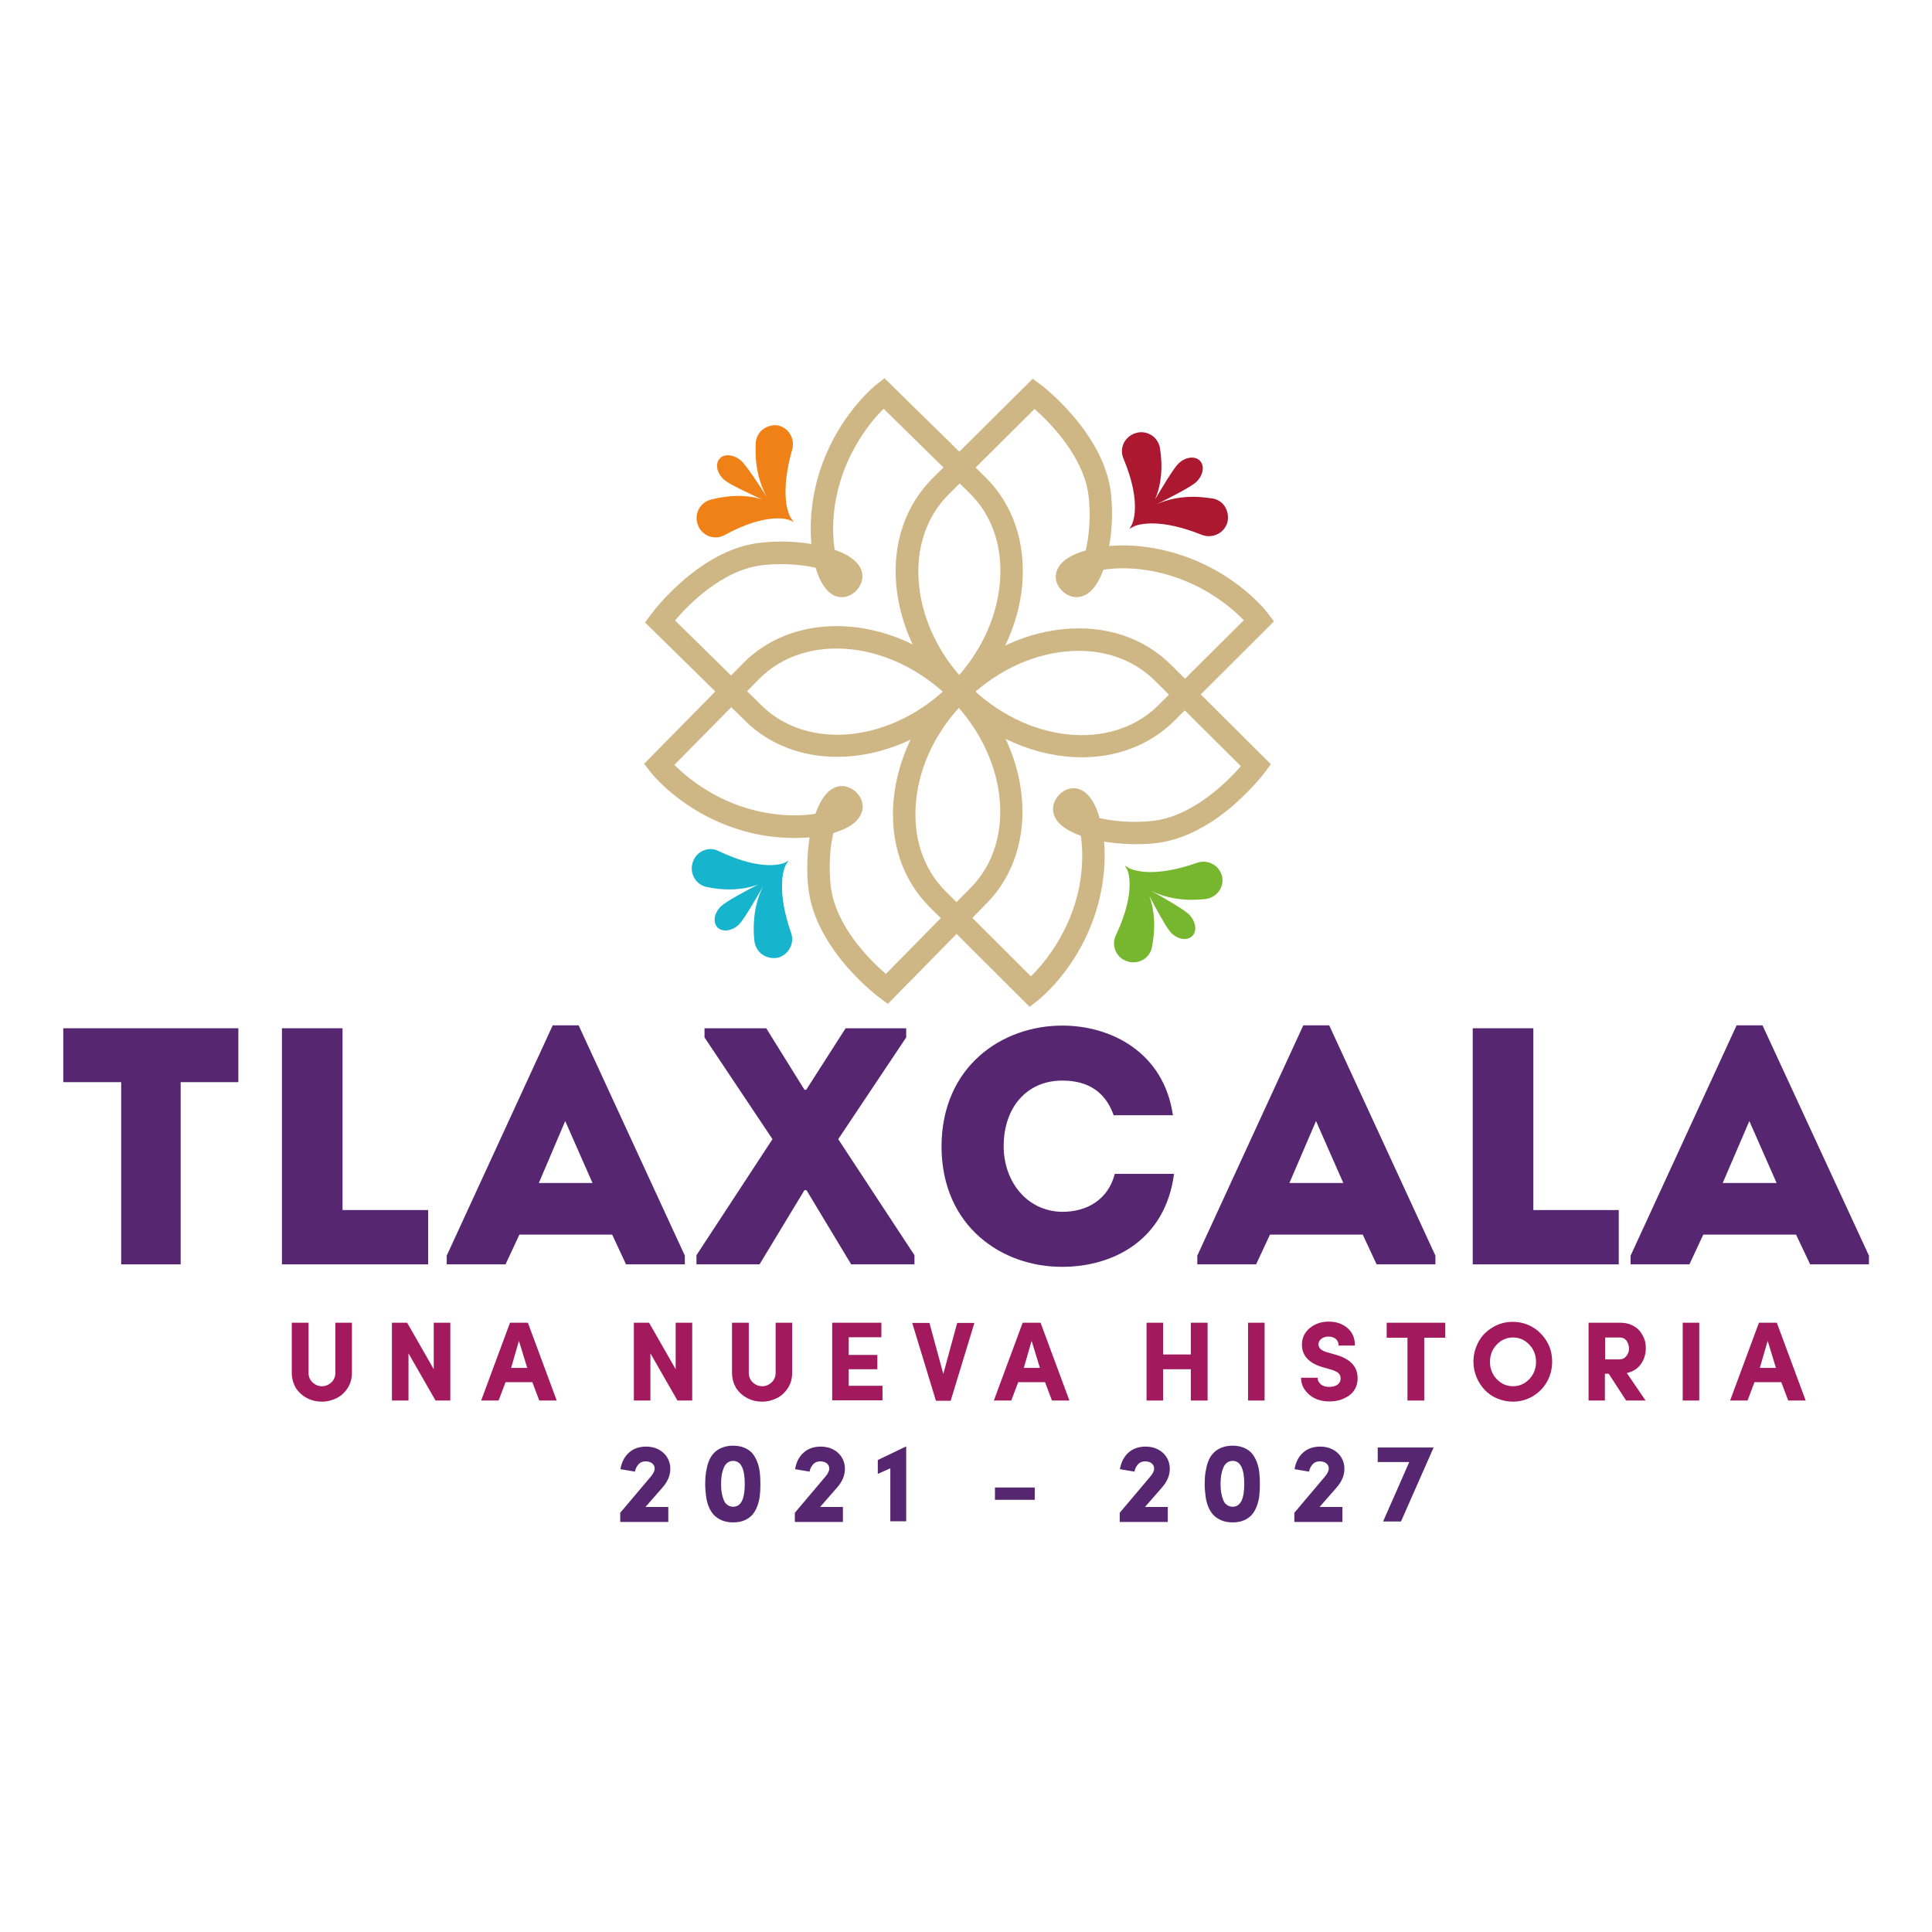 <?xml version="1.0" encoding="utf-8"?>
<!-- Generator: Adobe Illustrator 27.1.0, SVG Export Plug-In . SVG Version: 6.00 Build 0)  -->
<svg version="1.1" id="_x34_57bf273-24a3-4fd8-a857-e9b918267d6a"
	 xmlns="http://www.w3.org/2000/svg" xmlns:xlink="http://www.w3.org/1999/xlink" x="0px" y="0px" viewBox="0 0 864.1 864.1"
	 style="enable-background:new 0 0 864.1 864.1;" xml:space="preserve">
<style type="text/css">
	.st0{display:none;opacity:0.5;}
	.st1{display:inline;fill:url(#SVGID_1_);}
	.st2{display:none;fill:#F5F5F5;}
	.st3{display:none;fill:#38D39F;}
	.st4{display:none;fill:#333333;}
	.st5{display:none;opacity:0.1;enable-background:new    ;}
	.st6{display:none;fill:#FDB797;}
	.st7{fill:#AB182F;}
	.st8{fill:#EF8117;}
	.st9{fill:#76B72F;}
	.st10{fill:#17B4CD;}
	.st11{fill:#CFB685;}
	.st12{fill:#572671;}
	.st13{enable-background:new    ;}
	.st14{fill:#A2195E;}
</style>
<g class="st0">
	
		<linearGradient id="SVGID_1_" gradientUnits="userSpaceOnUse" x1="432.1" y1="750.982" x2="432.1" y2="52.982" gradientTransform="matrix(1 0 0 1 0 30.118)">
		<stop  offset="0" style="stop-color:#808080;stop-opacity:0.25"/>
		<stop  offset="0.54" style="stop-color:#808080;stop-opacity:0.12"/>
		<stop  offset="1" style="stop-color:#808080;stop-opacity:0.1"/>
	</linearGradient>
	<circle class="st1" cx="432.1" cy="432.1" r="349"/>
</g>
<circle class="st2" cx="432.8" cy="429.9" r="341.6"/>
<path class="st3" d="M433.1,772.9c66.8,0.1,132.1-19.4,187.8-56.2c-12.6-68.8-60.5-72.7-60.5-72.7H296.2c0,0-45.2,3.7-59.3,67
	C294.3,751.4,362.9,773,433.1,772.9z"/>
<circle class="st4" cx="429.5" cy="422.7" r="164.9"/>
<path class="st5" d="M376.2,560h105.7l0,0v84.5c0,29.2-23.6,52.8-52.8,52.8l0,0c-29.2,0-52.8-23.7-52.8-52.8l0,0L376.2,560
	L376.2,560L376.2,560z"/>
<path class="st6" d="M379.6,556.1h99c1.9,0,3.4,1.5,3.4,3.4l0,0v81.2c0,29.2-23.6,52.8-52.8,52.8l0,0l0,0
	c-29.2,0-52.8-23.7-52.8-52.8l0,0v-81.2C376.3,557.6,377.8,556.1,379.6,556.1z"/>
<path class="st5" d="M376.4,599.9c34.1,12.7,71.5,12.8,105.7,0.3v-13H376.4V599.9z"/>
<circle class="st6" cx="429.5" cy="455.5" r="151.5"/>
<path class="st5" d="M321.6,317.8c0,0,63.8,129.6,243.9,54.3l-41.9-65.7l-74.3-26.7L321.6,317.8z"/>
<path class="st4" d="M321.6,315.9c0,0,63.8,129.6,243.9,54.3l-41.9-65.7l-74.3-26.7L321.6,315.9z"/>
<path class="st4" d="M321,307.1c4.3-13.3,11.7-25.4,21.7-35.3c29.8-29.5,78.6-35.7,103.7-69.2c6,9.3,1.4,23.6-9,27.6
	c24-0.2,51.8-2.3,65.4-22c6.8,15.9,3.9,34.4-7.6,47.4c21.3,1,44,15.4,45.3,36.6c0.9,14.2-8,27.6-19.6,35.7
	c-11.6,8.1-25.7,11.9-39.6,14.9C441,351.8,294.6,389.2,321,307.1z"/>
<ellipse class="st6" cx="278" cy="455.4" rx="14.1" ry="26.4"/>
<ellipse class="st6" cx="580.9" cy="455.4" rx="14.1" ry="26.4"/>
<g>
	<g>
		<path class="st7" d="M547.8,226.5c-1.3-2-3.4-3.3-5.8-3.6c-2.9-0.4-5.6-0.7-8.3-0.7c-5.9,0-11.4,1.1-16.3,3.3
			c5-2.5,15.3-7.7,17.6-9.9c3.1-2.9,3.9-7.2,1.7-9.5s-6.5-1.8-9.6,1.2c-2.2,2.1-7.5,11-10.5,16.1c2.8-6.7,3.6-14.4,2.2-23
			c-0.7-4.1-4.2-7.1-8.4-7.1c-0.7,0-1.4,0.1-2.1,0.3c-2.4,0.6-4.4,2.2-5.6,4.4c-1.1,2.2-1.2,4.7-0.3,6.9c8.8,20.9,3.8,29.7,3.8,29.8
			l-1,1.8l1.8-1c0,0,2.6-1.4,8.2-1.4c6.3,0,13.8,1.7,22.3,5.1c1,0.4,2.1,0.6,3.2,0.6l0,0c3.9,0,7.3-2.6,8.3-6.3
			C549.5,230.9,549.1,228.5,547.8,226.5"/>
		<path class="st8" d="M341,192.2c-1.8,1.5-2.9,3.7-3,6.1c-0.1,2.9-0.1,5.7,0.2,8.3c0.6,5.9,2.3,11.2,4.9,15.9
			c-3-4.8-9.3-14.4-11.7-16.5c-3.2-2.8-7.6-3.2-9.6-0.8c-2.1,2.4-1.1,6.6,2.1,9.4c2.3,2,11.7,6.4,17,8.8c-6.9-2.2-14.7-2.1-23.1,0.1
			c-4,1.1-6.6,4.9-6.2,9.1c0.1,0.7,0.2,1.4,0.5,2.1c0.8,2.3,2.6,4.2,4.9,5.1c2.3,0.9,4.8,0.7,6.9-0.4c19.9-10.9,29.2-6.8,29.2-6.8
			l1.9,0.9l-1.2-1.7c0,0-1.7-2.4-2.3-8c-0.6-6.3,0.3-13.9,2.8-22.7c0.3-1.1,0.4-2.2,0.3-3.3l0,0c-0.4-3.9-3.3-7-7.1-7.6
			C345.2,190,342.9,190.7,341,192.2"/>
		<path class="st9" d="M545.1,398.7c-1.4,1.9-3.6,3.1-5.9,3.4c-2.9,0.3-5.6,0.4-8.3,0.3c-5.9-0.3-11.3-1.6-16.1-4
			c4.9,2.7,14.9,8.4,17.1,10.7c3,3.1,3.6,7.4,1.3,9.6s-6.5,1.5-9.5-1.6c-2.1-2.2-7-11.3-9.7-16.5c2.5,6.8,2.9,14.6,1.2,23.1
			c-0.8,4.1-4.5,6.9-8.8,6.7c-0.7,0-1.4-0.2-2.1-0.4c-2.4-0.7-4.3-2.4-5.3-4.6s-1-4.7,0-6.9c9.7-20.5,5.2-29.5,5.1-29.6l-1-1.8
			l1.7,1.1c0,0,2.5,1.5,8.1,1.8c6.3,0.3,13.9-1.1,22.5-4.1c1.1-0.4,2.1-0.5,3.2-0.5l0,0c3.9,0.2,7.2,2.9,8,6.7
			C547.1,394.4,546.5,396.8,545.1,398.7"/>
		<path class="st10" d="M340.8,426.8c-1.9-1.4-3.1-3.6-3.4-6c-0.3-2.9-0.4-5.6-0.2-8.3c0.3-5.9,1.7-11.3,4.1-16.1
			c-2.8,4.9-8.5,14.8-10.8,17.1c-3.1,3-7.4,3.5-9.6,1.3c-2.2-2.3-1.5-6.5,1.6-9.5c2.2-2.1,11.3-7,16.6-9.7
			c-6.8,2.5-14.6,2.9-23.1,1.1c-4.1-0.9-6.8-4.6-6.6-8.8c0-0.7,0.2-1.4,0.4-2.1c0.7-2.4,2.4-4.3,4.6-5.3s4.7-1,6.9,0.1
			c20.5,9.8,29.5,5.3,29.6,5.3l1.8-1l-1.1,1.7c0,0-1.6,2.5-1.8,8.1c-0.3,6.3,1,13.9,4,22.5c0.4,1.1,0.5,2.1,0.5,3.2l0,0
			c-0.2,3.9-3,7.2-6.7,8C345.2,428.8,342.7,428.2,340.8,426.8"/>
		<g>
			<path class="st11" d="M374.4,338.5c-15.4,0-30-5.2-40.9-15.9l-45-44.2l2.6-3.5c0.2-0.3,5.4-7.4,14-14.9
				c11.7-10.2,23.6-16.1,35.4-17.3c7.3-0.8,15.2-0.6,22.4,0.6c-0.6-6.8-0.3-14.5,1.1-22.1c6-31.6,27.2-48.6,28.1-49.3l3.5-2.7
				l45.1,44.2c12.3,12.1,18.1,29.1,16.5,48.1c-1.6,18.6-10.4,36.7-24.6,51.2C415.9,329.7,394.4,338.5,374.4,338.5 M301.9,277.5
				l38.7,38c21.1,20.8,59.2,16.4,84.9-9.8c12.6-12.8,20.3-28.8,21.7-45.1c1.4-15.9-3.4-30.1-13.5-40l-38.5-37.8
				c-5.7,5.7-17.3,19.5-21.3,40.3c-1.7,8.9-1.5,16.8-0.6,22.8c5.6,1.9,9.8,4.7,11.5,8.1c1.7,3.3,1,7.1-1.7,10
				c-2.9,3.1-6.8,3.9-10.3,2.2c-3.5-1.8-6.3-6.3-8-12.3c-6.1-1.3-14.3-2.1-23.3-1.2C323.3,254.6,307.9,270.4,301.9,277.5"/>
			<path class="st11" d="M397.1,449l-3.5-2.6c-0.3-0.2-7.4-5.5-14.8-14c-10.2-11.8-16-23.7-17.3-35.5c-0.8-7.3-0.5-15.2,0.6-22.4
				c-6.8,0.6-14.5,0.3-22.1-1.1c-31.6-6-48.5-27.3-49.2-28.3l-2.7-3.5l44.3-45c24.7-25,69.2-21.3,99.2,8.3
				c30,29.6,34.4,74.1,9.7,99.1L397.1,449z M372.7,372.6c-1.4,6.1-2.1,14.3-1.2,23.3c1.9,18.1,17.7,33.7,24.7,39.7l38-38.6
				c20.8-21.1,16.5-59.2-9.6-84.9c-26.1-25.7-64.3-29.5-85.1-8.4l-37.9,38.4c5.7,5.7,19.5,17.4,40.3,21.3c8.9,1.7,16.8,1.5,22.8,0.6
				c2-5.6,4.7-9.8,8.1-11.5c3.3-1.7,7.1-1,10,1.7c3.1,2.9,3.9,6.8,2.1,10.3C383.2,368.1,378.7,370.8,372.7,372.6"/>
			<path class="st11" d="M460.5,450.3l-44.7-44.6c-12.2-12.2-17.9-29.3-16.1-48.2c1.8-18.6,10.6-36.7,24.9-51s32.4-23.3,50.9-25.1
				c18.9-1.9,36,3.8,48.2,15.9l44.7,44.5l-2.6,3.5c-0.2,0.3-5.5,7.3-14.1,14.8c-11.8,10.2-23.8,15.9-35.5,17.1
				c-7.3,0.7-15.2,0.4-22.4-0.8c0.6,6.8,0.2,14.5-1.3,22.1c-6.2,31.6-27.6,48.4-28.5,49.1L460.5,450.3z M482.5,291.1
				c-2,0-4,0.1-6,0.3c-16.2,1.6-32.1,9.5-44.8,22.2c-12.7,12.7-20.5,28.6-22,44.9c-1.5,15.9,3.2,30.1,13.2,40.1l38.2,38.1
				c5.7-5.7,17.5-19.4,21.6-40.1c1.7-8.9,1.6-16.8,0.7-22.8c-5.6-2-9.8-4.7-11.5-8.2c-1.7-3.4-1-7.1,1.7-10
				c2.9-3.1,6.8-3.9,10.3-2.1s6.2,6.3,7.9,12.4c6.1,1.4,14.3,2.2,23.3,1.3c18.2-1.8,33.7-17.5,39.9-24.5l-38.4-38.2
				C507.9,295.8,495.9,291.1,482.5,291.1"/>
			<path class="st11" d="M483.8,338.7c-19.9,0-41.3-8.7-58-25.5c-14.3-14.4-23.1-32.5-24.9-51.1c-1.8-18.9,4-36,16.2-48.2l44.8-44.5
				l3.5,2.6c0.3,0.2,7.3,5.5,14.7,14.2c10.1,11.9,15.8,23.8,16.9,35.6c0.7,7.3,0.4,15.2-0.9,22.4c6.8-0.6,14.5-0.2,22.1,1.4
				c31.6,6.4,48.3,27.8,48.9,28.8l2.7,3.5L525,322.6C514,333.4,499.4,338.7,483.8,338.7 M433,306.2c25.8,26,63.9,30.2,85,9.3
				l38.3-38.1c-5.6-5.8-19.3-17.6-40-21.8c-8.9-1.8-16.8-1.7-22.8-0.8c-2,5.5-4.8,9.8-8.3,11.4c-3.4,1.6-7.1,1-10-1.8
				c-3.1-3-3.9-6.8-2-10.3c1.8-3.5,6.3-6.2,12.4-7.9c1.4-6.1,2.3-14.3,1.4-23.3c-1.7-18.2-17.3-33.8-24.3-40l-38.4,38.2
				c-10,10-14.8,24.2-13.3,40.1C412.5,277.5,420.3,293.5,433,306.2"/>
		</g>
	</g>
	<g>
		<polygon class="st12" points="28.3,484 28.3,459.9 106.6,459.9 106.6,484 80.8,484 80.8,565.5 54.2,565.5 54.2,484 		"/>
		<polygon class="st12" points="153.2,541.2 191.5,541.2 191.5,565.5 126.1,565.5 126.1,459.9 153.2,459.9 		"/>
		<path class="st12" d="M273.8,552.2h-41.5l-6.2,13.3h-26.3v-3.9l47.4-103h11.6l47.5,103v3.9H280L273.8,552.2z M252.8,501.4
			L241,529.1h24L252.8,501.4z"/>
		<polygon class="st12" points="359.8,532.3 339.7,565.5 311.5,565.5 311.5,561.4 345.5,509.5 315.1,464 315.1,459.9 342.7,459.9 
			359.8,487.4 360.6,487.4 378.2,459.9 405.3,459.9 405.3,464 374.9,509.5 409,561.4 409,565.5 380.7,565.5 360.7,532.3 		"/>
		<path class="st12" d="M475.1,458.7c21.8,0,45.4,11.9,49.5,40.1h-26.5c-3.8-10.7-11.7-15.5-23-15.5c-15.8,0-26.2,11.9-26.2,29.4
			c0,15.5,10.2,29.1,26.2,29.3c11.4,0,20.6-5.7,23.5-17h26.5c-3.9,29.9-27.5,41.6-50,41.6c-26.8,0.1-53.9-17.9-54-53.8
			C421.2,476.8,448.3,458.7,475.1,458.7"/>
		<path class="st12" d="M609.5,552.2H568l-6.2,13.3h-26.3v-3.9l47.4-103h11.6l47.5,103v3.9h-26.3L609.5,552.2z M588.6,501.4
			l-11.9,27.7h24.1L588.6,501.4z"/>
		<polygon class="st12" points="685.8,541.2 724,541.2 724,565.5 658.7,565.5 658.7,459.9 685.8,459.9 		"/>
		<path class="st12" d="M803.3,552.2h-41.5l-6.2,13.3h-26.3v-3.9l47.4-103h11.6l47.6,103v3.9h-26.3L803.3,552.2z M782.4,501.4
			l-11.9,27.7h24.1L782.4,501.4z"/>
	</g>
	<g class="st13">
		<path class="st14" d="M130.5,614v-22.4h7.5V614c0,1.7,0.6,3.2,1.8,4.3c1.2,1.1,2.6,1.7,4.2,1.7c1.6,0,3-0.6,4.2-1.7
			c1.2-1.1,1.8-2.6,1.8-4.3v-22.4h7.4V614c0,2.5-0.6,4.8-1.9,6.8c-1.3,2-2.9,3.5-4.9,4.5s-4.2,1.6-6.6,1.6c-2.4,0-4.6-0.5-6.7-1.6
			s-3.7-2.6-5-4.5C131.2,618.8,130.5,616.6,130.5,614z"/>
		<path class="st14" d="M175.3,626.4v-34.8h6.8l11.9,20.8v-20.8h7.4v34.8h-6.6l-12.1-21.1v21.1H175.3z"/>
		<path class="st14" d="M215.2,626.4l12.9-34.8h8l12.9,34.8h-7.8l-3.1-8.2h-12l-3.1,8.2H215.2z M228.6,611.8h7.2l-3.7-12.1
			L228.6,611.8z"/>
		<path class="st14" d="M283.5,626.4v-34.8h6.8l11.9,20.8v-20.8h7.4v34.8H303l-12.1-21.1v21.1H283.5z"/>
		<path class="st14" d="M327.4,614v-22.4h7.5V614c0,1.7,0.6,3.2,1.8,4.3c1.2,1.1,2.6,1.7,4.2,1.7c1.6,0,3-0.6,4.2-1.7
			c1.2-1.1,1.8-2.6,1.8-4.3v-22.4h7.4V614c0,2.5-0.6,4.8-1.9,6.8c-1.3,2-2.9,3.5-4.9,4.5s-4.2,1.6-6.6,1.6c-2.4,0-4.6-0.5-6.7-1.6
			s-3.7-2.6-5-4.5C328.1,618.8,327.4,616.6,327.4,614z"/>
		<path class="st14" d="M372.2,626.4v-34.8h22v6.5h-14.6v7.9h12.8v6.4h-12.8v7.4h15.1v6.5H372.2z"/>
		<path class="st14" d="M408,591.7h7.7l6.2,22.8l6.2-22.8h7.7l-10.6,34.8h-6.6L408,591.7z"/>
		<path class="st14" d="M444.5,626.4l12.9-34.8h8l12.9,34.8h-7.8l-3.1-8.2h-12l-3.1,8.2H444.5z M457.9,611.8h7.2l-3.7-12.1
			L457.9,611.8z"/>
		<path class="st14" d="M512.8,626.4v-34.8h7.4v14.2h12.4v-14.2h7.5v34.8h-7.5v-14h-12.4v14H512.8z"/>
		<path class="st14" d="M558.2,626.4v-34.8h7.4v34.8H558.2z"/>
		<path class="st14" d="M581.9,616.2h7.4c0,1.2,0.5,2.1,1.4,2.9s2.2,1.2,3.8,1.2c1.5,0,2.7-0.3,3.7-1c0.9-0.7,1.4-1.5,1.4-2.7
			c0-0.9-0.2-1.6-0.8-2.3c-0.6-0.6-1.7-1.2-3.3-1.7l-4.2-1.2c-6-1.8-9-5.2-9-10c0-3,1.2-5.5,3.5-7.4c2.3-1.9,5.1-2.9,8.5-2.9
			c3.4,0,6.2,1,8.4,2.9c2.2,1.9,3.3,4.5,3.3,7.8h-7.3c0-1.2-0.4-2.2-1.2-2.9c-0.8-0.7-1.9-1.1-3.3-1.1c-1.3,0-2.4,0.3-3.2,1
			c-0.9,0.6-1.3,1.5-1.3,2.5c0,1.6,1.3,2.8,3.8,3.5l4.2,1.2c6.5,1.9,9.6,5.5,9.5,10.6c0,1.7-0.4,3.2-1.1,4.5
			c-0.7,1.3-1.7,2.4-2.9,3.2c-1.2,0.8-2.5,1.4-4,1.9c-1.4,0.4-3,0.6-4.5,0.6c-3.8,0-6.8-1-9.1-3S581.9,619.4,581.9,616.2z"/>
		<path class="st14" d="M620.2,598.3v-6.7h26.2v6.7H637v28.1h-7.5v-28.1H620.2z"/>
		<path class="st14" d="M659,609.1c0-3.3,0.8-6.2,2.3-9s3.7-4.9,6.4-6.5c2.7-1.6,5.7-2.4,8.9-2.4c3.2,0,6.2,0.8,8.9,2.4
			c2.7,1.6,4.8,3.8,6.4,6.5s2.3,5.7,2.3,9c0,3.2-0.8,6.2-2.3,8.9s-3.7,4.9-6.4,6.5c-2.7,1.6-5.7,2.4-8.9,2.4c-2.4,0-4.7-0.5-6.9-1.4
			c-2.2-0.9-4.1-2.2-5.6-3.8s-2.8-3.5-3.7-5.7C659.5,613.8,659,611.5,659,609.1z M666.4,609.1c0,3,1,5.6,3,7.7
			c2,2.1,4.4,3.2,7.3,3.2c2.9,0,5.3-1.1,7.3-3.2c2-2.1,3-4.7,3-7.7c0-3-1-5.6-3-7.7c-2-2.1-4.4-3.2-7.3-3.2c-2.9,0-5.3,1.1-7.3,3.2
			C667.4,603.5,666.4,606.1,666.4,609.1z"/>
		<path class="st14" d="M710.5,626.4v-34.8h14.1c1.9,0,3.6,0.3,5.1,1c1.5,0.7,2.7,1.5,3.6,2.6c0.9,1.1,1.6,2.3,2.1,3.6
			c0.5,1.3,0.7,2.7,0.7,4.2c0,2.6-0.7,5-2.2,7.1s-3.6,3.4-6.3,4l8.4,12.3h-8.7l-7.8-12h-1.7v12H710.5z M717.9,608h6.3
			c1.4,0,2.4-0.5,3.2-1.5c0.8-1,1.2-2.1,1.2-3.4c0-1.2-0.4-2.3-1.1-3.4c-0.7-1-1.8-1.5-3.1-1.5h-6.5V608z"/>
		<path class="st14" d="M752.6,626.4v-34.8h7.4v34.8H752.6z"/>
		<path class="st14" d="M773.8,626.4l12.9-34.8h8l12.9,34.8h-7.8l-3.1-8.2h-12l-3.1,8.2H773.8z M787.1,611.8h7.2l-3.7-12.1
			L787.1,611.8z"/>
	</g>
	<g class="st13">
		<path class="st12" d="M277.4,680.4v-3.8l13.6-16.1c1.2-1.4,1.8-2.6,1.8-3.7c0-0.9-0.4-1.7-1.1-2.3c-0.7-0.6-1.8-0.9-3-0.9
			c-1.2,0-2.3,0.4-3.1,1.3s-1.4,2-1.6,3.3l-6.5-1.1c0.5-3.1,1.8-5.6,3.8-7.4c2-1.8,4.6-2.7,7.7-2.7c2,0,3.8,0.4,5.4,1.2
			c1.6,0.8,3,2,3.9,3.5c1,1.5,1.5,3.3,1.5,5.2c0,3-1.2,5.8-3.5,8.4l-7.6,8.7h10.2v6.7H277.4z"/>
		<path class="st12" d="M315.4,663.8c0-2,0.1-3.8,0.4-5.5s0.6-3.2,1.2-4.7c0.6-1.5,1.3-2.7,2.3-3.7c0.9-1,2.1-1.8,3.6-2.4
			c1.4-0.6,3.1-0.9,5-0.9s3.5,0.3,5,0.9c1.4,0.6,2.6,1.4,3.5,2.4c0.9,1,1.6,2.3,2.2,3.7c0.6,1.5,1,3.1,1.2,4.7s0.3,3.5,0.3,5.5
			c0,2-0.1,3.8-0.3,5.4c-0.2,1.6-0.6,3.2-1.2,4.7c-0.6,1.5-1.3,2.7-2.2,3.7c-0.9,1-2.1,1.8-3.5,2.4c-1.4,0.6-3.1,0.9-5,0.9
			s-3.5-0.3-5-0.9c-1.4-0.6-2.6-1.4-3.6-2.4c-0.9-1-1.7-2.2-2.3-3.7c-0.6-1.5-1-3-1.2-4.7S315.4,665.8,315.4,663.8z M322.5,663.8
			c0,1.5,0.1,2.8,0.3,3.9c0.2,1.2,0.5,2.2,0.9,3.2s0.9,1.7,1.7,2.2c0.7,0.5,1.5,0.8,2.5,0.8c3.5,0,5.2-3.4,5.2-10.2
			c0-6.8-1.7-10.3-5.2-10.3c-1,0-1.8,0.3-2.5,0.8c-0.7,0.5-1.3,1.3-1.7,2.3c-0.4,1-0.7,2-0.9,3.2S322.5,662.4,322.5,663.8z"/>
		<path class="st12" d="M355.5,680.4v-3.8l13.6-16.1c1.2-1.4,1.8-2.6,1.8-3.7c0-0.9-0.4-1.7-1.1-2.3s-1.8-0.9-3-0.9
			c-1.2,0-2.3,0.4-3.1,1.3c-0.8,0.9-1.4,2-1.6,3.3l-6.5-1.1c0.5-3.1,1.8-5.6,3.8-7.4c2-1.8,4.6-2.7,7.7-2.7c2,0,3.8,0.4,5.4,1.2
			c1.6,0.8,3,2,3.9,3.5c1,1.5,1.5,3.3,1.5,5.2c0,3-1.2,5.8-3.5,8.4l-7.6,8.7H377v6.7H355.5z"/>
		<path class="st12" d="M392.6,659.2V653l12.7-6.1v33.5h-7.1v-23.7L392.6,659.2z"/>
		<path class="st12" d="M445,670.8v-5.5h17.8v5.5H445z"/>
		<path class="st12" d="M500.8,680.4v-3.8l13.6-16.1c1.2-1.4,1.8-2.6,1.8-3.7c0-0.9-0.4-1.7-1.1-2.3s-1.8-0.9-3-0.9
			c-1.2,0-2.3,0.4-3.1,1.3c-0.8,0.9-1.4,2-1.6,3.3l-6.5-1.1c0.5-3.1,1.8-5.6,3.8-7.4c2-1.8,4.6-2.7,7.7-2.7c2,0,3.8,0.4,5.4,1.2
			c1.6,0.8,3,2,3.9,3.5c1,1.5,1.5,3.3,1.5,5.2c0,3-1.2,5.8-3.5,8.4l-7.6,8.7h10.2v6.7H500.8z"/>
		<path class="st12" d="M538.8,663.8c0-2,0.1-3.8,0.4-5.5s0.6-3.2,1.2-4.7c0.6-1.5,1.3-2.7,2.3-3.7c0.9-1,2.1-1.8,3.6-2.4
			c1.4-0.6,3.1-0.9,5-0.9s3.5,0.3,5,0.9c1.4,0.6,2.6,1.4,3.5,2.4c0.9,1,1.6,2.3,2.2,3.7c0.6,1.5,1,3.1,1.2,4.7s0.3,3.5,0.3,5.5
			c0,2-0.1,3.8-0.3,5.4c-0.2,1.6-0.6,3.2-1.2,4.7c-0.6,1.5-1.3,2.7-2.2,3.7c-0.9,1-2.1,1.8-3.5,2.4c-1.4,0.6-3.1,0.9-5,0.9
			s-3.5-0.3-5-0.9c-1.4-0.6-2.6-1.4-3.6-2.4c-0.9-1-1.7-2.2-2.3-3.7c-0.6-1.5-1-3-1.2-4.7S538.8,665.8,538.8,663.8z M545.9,663.8
			c0,1.5,0.1,2.8,0.3,3.9c0.2,1.2,0.5,2.2,0.9,3.2s0.9,1.7,1.7,2.2c0.7,0.5,1.5,0.8,2.5,0.8c3.5,0,5.2-3.4,5.2-10.2
			c0-6.8-1.7-10.3-5.2-10.3c-1,0-1.8,0.3-2.5,0.8c-0.7,0.5-1.3,1.3-1.7,2.3c-0.4,1-0.7,2-0.9,3.2S545.9,662.4,545.9,663.8z"/>
		<path class="st12" d="M578.9,680.4v-3.8l13.6-16.1c1.2-1.4,1.8-2.6,1.8-3.7c0-0.9-0.4-1.7-1.1-2.3c-0.7-0.6-1.8-0.9-3-0.9
			c-1.2,0-2.3,0.4-3.1,1.3s-1.4,2-1.6,3.3l-6.5-1.1c0.5-3.1,1.8-5.6,3.8-7.4c2-1.8,4.6-2.7,7.7-2.7c2,0,3.8,0.4,5.4,1.2
			c1.6,0.8,3,2,3.9,3.5c1,1.5,1.5,3.3,1.5,5.2c0,3-1.2,5.8-3.5,8.4l-7.6,8.7h10.2v6.7H578.9z"/>
		<path class="st12" d="M616.2,653.9v-6.5h25l-14.6,33.1h-8l11.7-26.6H616.2z"/>
	</g>
</g>
</svg>

